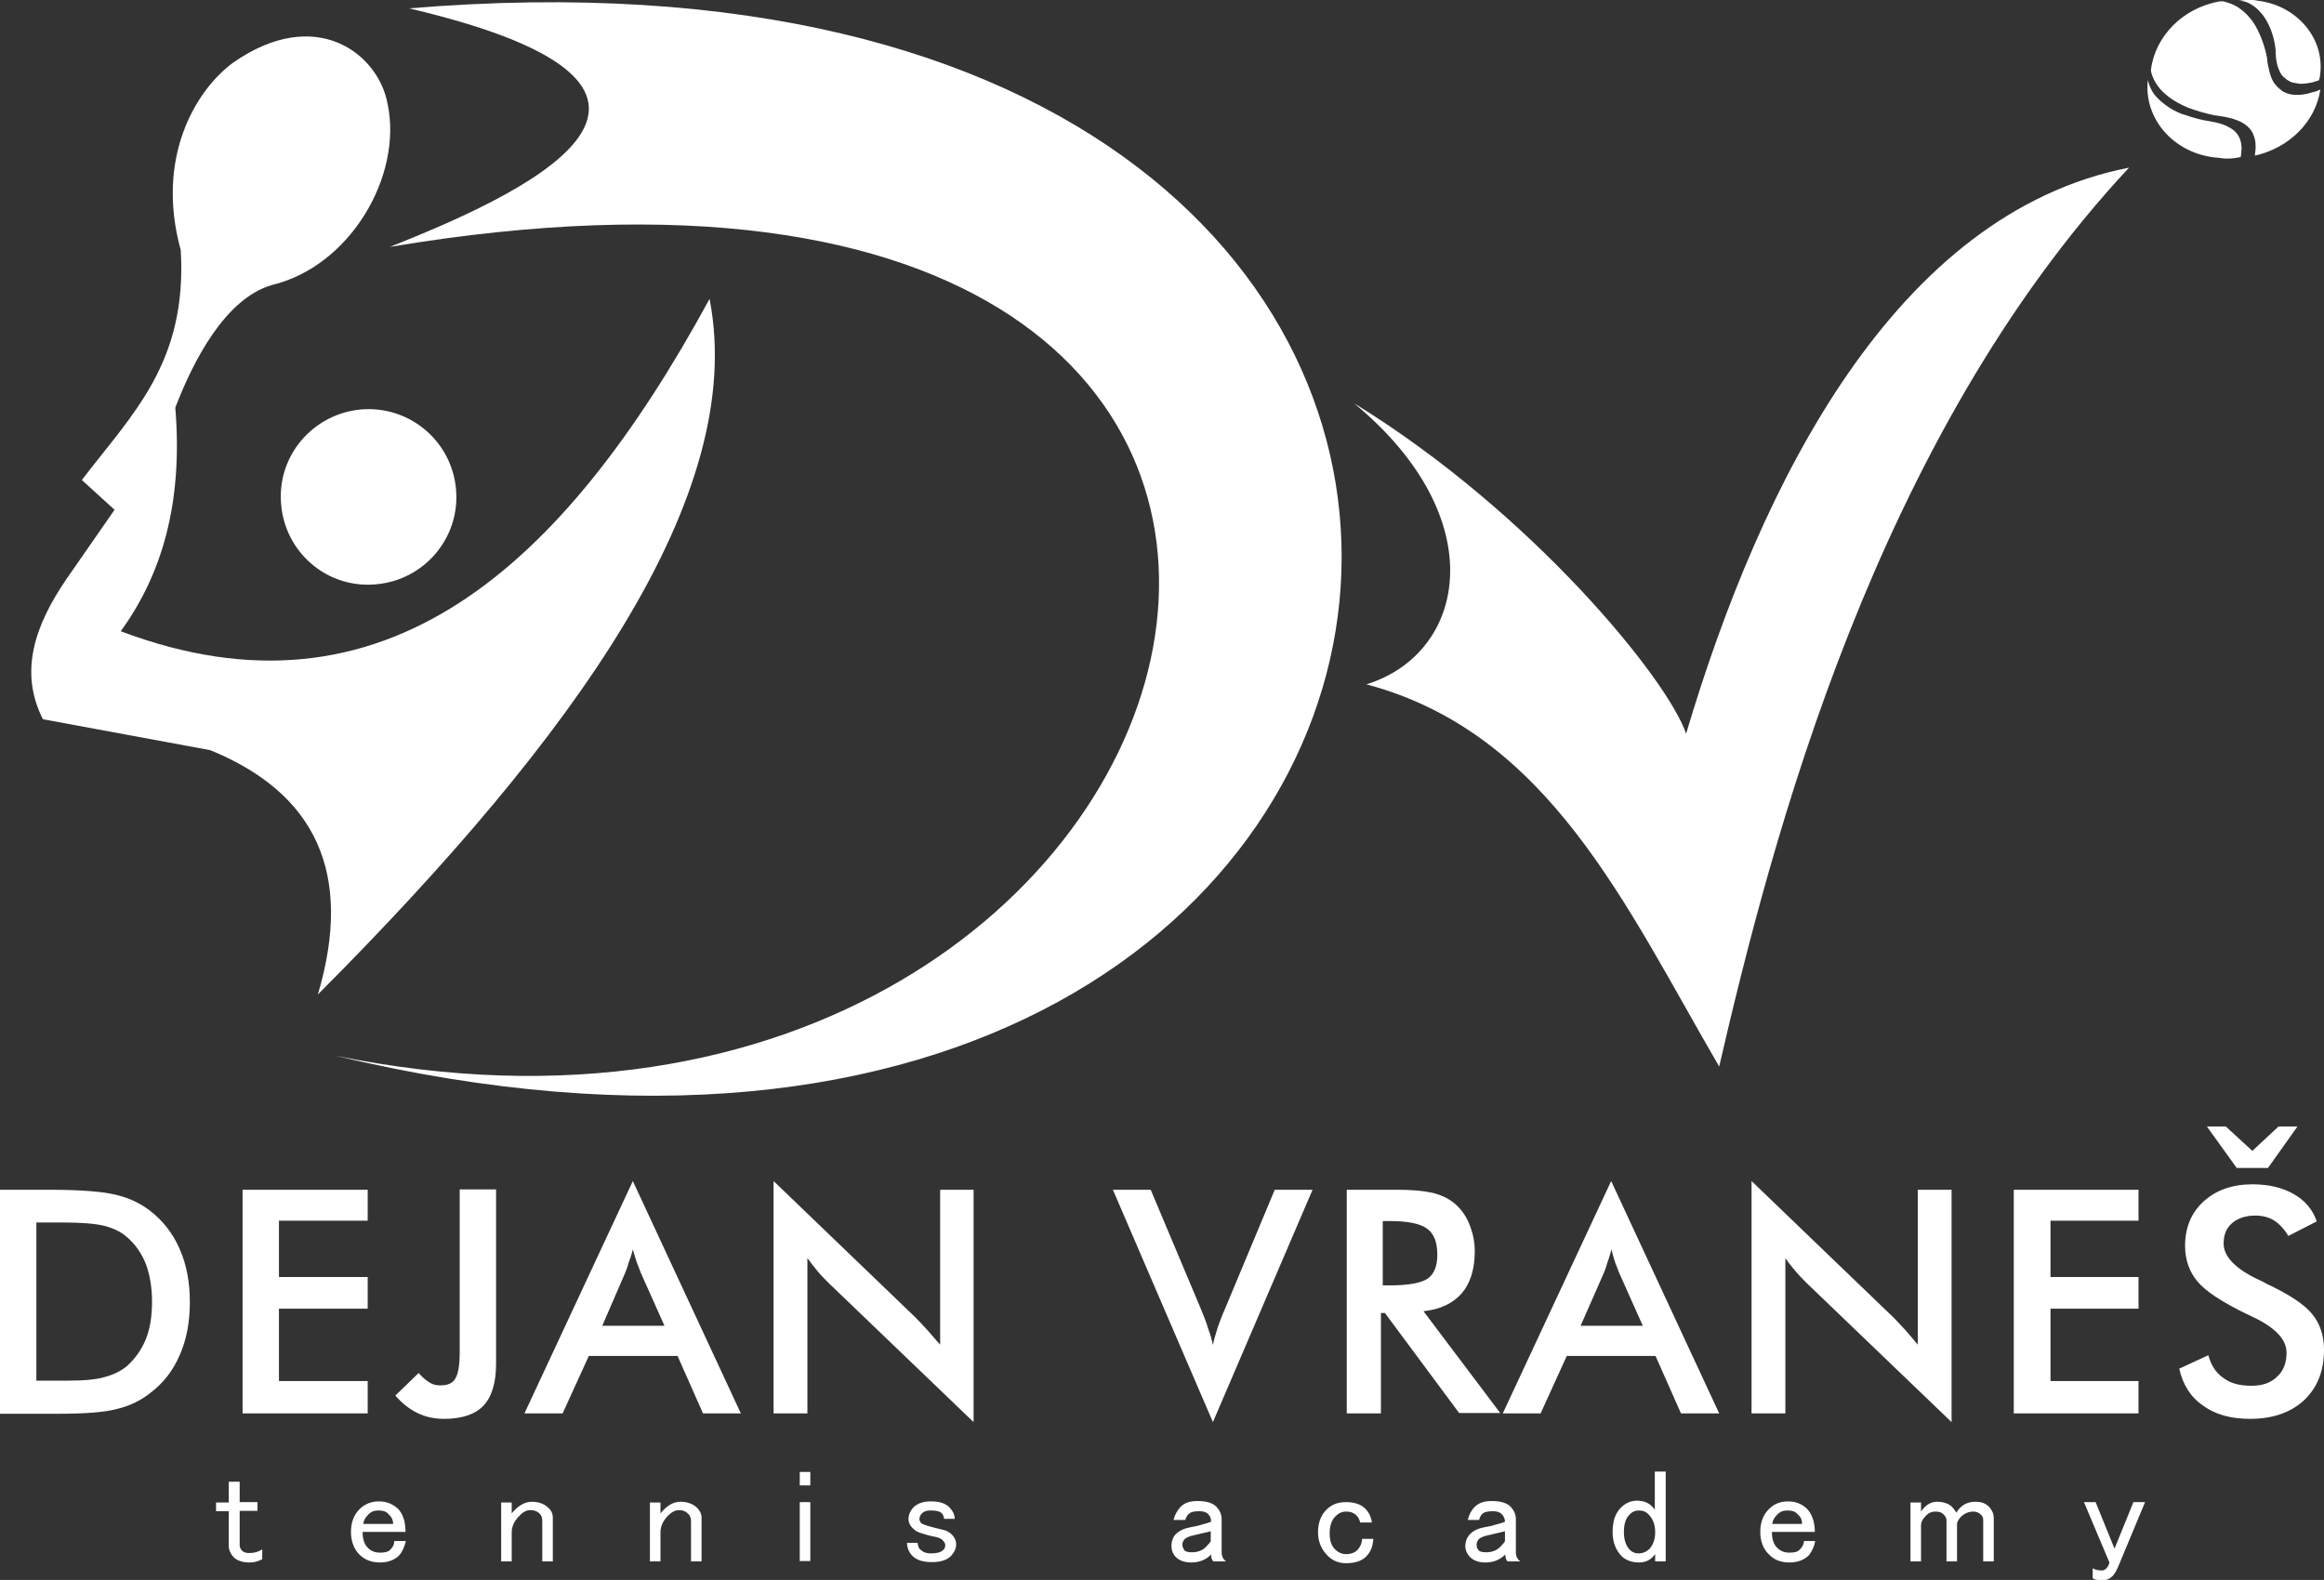 <?xml version="1.0" encoding="UTF-8"?>
<svg xmlns="http://www.w3.org/2000/svg" id="Layer_1" x="0" y="0" version="1.1" viewBox="0 0 639 434.5" xml:space="preserve">
  <rect x="0" y="0" width="639" height="434.5" fill="#333333" stroke="none"/>
  <style>.st0,.st1{fill:#fff}.st1{fill-rule:evenodd;clip-rule:evenodd}</style>
  <path d="M62.9 407.5h3v5.6h4.9v2.4h-4.9v9.4c0 .6.2 1.1.7 1.6.4.4 1.1.6 1.9.6 1.4 0 2.5-.3 3.6-1v2.7c-1.1.6-2.2.9-3.5.9-1.9 0-3.3-.5-4.2-1.3-1-1-1.5-2.1-1.5-3.2v-9.6h-3.5v-2.4h3.5v-5.7zM96.5 421.3c0-2.6.8-4.8 2.5-6.4 1.4-1.3 3.1-2 5.2-2s3.8.7 5.3 2.1c1.3 1.4 2 3.5 2 6.3H99.7c0 2 .5 3.5 1.5 4.4.8.9 2 1.3 3.3 1.3 1.3 0 2.3-.2 2.9-.9.7-.7 1-1.4 1-2.3h3.2c-.4 1.7-1 3-1.9 4-1.2 1.2-3 1.9-5.2 1.9-2.3 0-4.2-.7-5.7-2.2-1.5-1.5-2.3-3.7-2.3-6.2m7.6-5.9c-1.2 0-2.1.3-2.9 1.2-.7.7-1.2 1.5-1.3 2.5h8.2c0-1-.4-1.9-1.2-2.6-.6-.8-1.6-1.1-2.8-1.1M140.7 429.4h-2.9v-16.2h2.9v3c1.7-2.1 3.6-3.2 5.5-3.2 2 0 3.5.6 4.6 1.7.8.7 1.2 1.6 1.2 2.7v12h-2.9v-11.1c0-.9-.2-1.6-.8-2.1-.6-.6-1.4-.9-2.5-.9-1 0-2 .5-2.9 1.5-1.5 1.4-2.2 3-2.2 4.6v8zM181.6 429.4h-2.9v-16.2h2.9v3c1.7-2.1 3.5-3.2 5.5-3.2 1.9 0 3.5.6 4.6 1.7.7.7 1.2 1.6 1.2 2.7v12H190v-11.1c0-.9-.3-1.6-.9-2.1-.6-.6-1.4-.9-2.4-.9s-2 .5-3 1.5c-1.4 1.4-2.1 3-2.1 4.6v8zM219.9 404.8h2.9v3.7h-2.9v-3.7zm0 8.3h2.9v16.2h-2.9v-16.2zM249.8 417.8c0-1.3.5-2.3 1.3-3.2 1.2-1.2 2.8-1.7 4.9-1.7 2.3 0 3.9.5 5 1.6 1 1 1.5 2.1 1.5 3.2h-2.9c-.1-.7-.3-1.1-.6-1.5-.6-.6-1.6-.8-3.2-.8-1 0-1.7.2-2.3.8-.5.5-.7 1.1-.7 1.6 0 .3.2.7.4 1 .4.4 1.6.8 3.6 1.3 1.3.3 2.3.6 3.2.8.7.3 1.3.7 1.7 1.1.7.7 1.2 1.6 1.2 2.7 0 1.2-.5 2.2-1.4 3.2-1.2 1.2-3 1.7-5.3 1.7-2.5 0-4.2-.6-5.3-1.7-1-1-1.5-2.2-1.5-3.6h2.9c.1.8.3 1.5.7 1.8.7.7 1.6 1.1 3 1.1 1.6 0 2.7-.3 3.3-.9.4-.3.6-.8.6-1.4 0-.4-.2-.8-.7-1.3-.3-.4-1-.7-1.8-.9-1.7-.3-3-.7-3.9-1-1.1-.3-1.8-.7-2.3-1.2-1-.9-1.4-1.8-1.4-2.7M322.7 417.9c.3-1.3 1-2.5 1.9-3.5 1.1-1.1 2.6-1.6 4.6-1.6 2.5 0 4.2.5 5.3 1.6.9 1 1.4 2.1 1.4 3.4v9.1c0 1.1.4 1.9 1.2 2.5h-3.5c-.4-.4-.6-1-.6-1.9-1.4 1.5-3.3 2.2-5.5 2.2-1.8 0-3.2-.5-4.2-1.5-.8-.8-1.2-1.9-1.2-3 0-1.3.4-2.5 1.2-3.3 1-1 2.4-1.6 4.1-1.9 1.2-.2 2.1-.4 3-.7 1.2-.3 2.1-.6 2.6-.8 0-.8-.2-1.5-.8-2.1-.6-.6-1.4-.8-2.5-.8-1.4 0-2.3.2-2.9.8-.4.4-.7.9-.9 1.6h-3.2zm10.2 3.2c-.6.2-1.1.3-1.6.4-1.6.4-2.9.7-3.8.9-.7.2-1.3.5-1.7.8-.5.5-.7 1.1-.7 1.6 0 .7.3 1.2.7 1.7.3.2.9.4 1.9.4 1.6 0 3-.5 4-1.6.7-.7 1.1-1.2 1.2-1.5v-2.7zM362.4 421.5c0-2.6.7-4.7 2.3-6.3 1.5-1.5 3.2-2.1 5.4-2.1 2.3 0 4 .6 5.2 1.7 1.1 1.1 1.7 2.3 1.9 3.9H374c-.2-.7-.5-1.5-1.2-2.1-.7-.6-1.5-.9-2.6-.9-1.2 0-2.1.4-2.9 1.2-1.2 1.1-1.7 2.8-1.7 4.8s.5 3.5 1.6 4.5c.7.7 1.7 1.2 2.9 1.2 1.4 0 2.4-.4 3.2-1.2.7-.8 1.2-1.8 1.2-3h3.1c-.1 2-.7 3.6-2 4.9-1.2 1.2-3.1 1.8-5.5 1.8-2 0-3.7-.7-5-2-1.8-1.8-2.7-4-2.7-6.4M403.6 417.9c.3-1.3.9-2.5 1.9-3.5 1.1-1.1 2.6-1.6 4.6-1.6 2.5 0 4.2.5 5.3 1.6.9 1 1.4 2.1 1.4 3.4v9.1c0 1.1.4 1.9 1.2 2.5h-3.5c-.4-.4-.6-1-.6-1.9-1.5 1.5-3.3 2.2-5.5 2.2-1.8 0-3.2-.5-4.2-1.5-.8-.8-1.3-1.9-1.3-3 0-1.3.5-2.5 1.3-3.3 1-1 2.3-1.6 4-1.9 1.2-.2 2.2-.4 3-.7 1.3-.3 2.1-.6 2.6-.8 0-.8-.3-1.5-.9-2.1-.6-.6-1.4-.8-2.4-.8-1.4 0-2.4.2-3 .8-.3.4-.7.9-.8 1.6h-3.1zm10.2 3.2c-.6.2-1.2.3-1.6.4-1.6.4-3 .7-3.8.9-.7.2-1.3.5-1.7.8-.5.5-.7 1.1-.7 1.6 0 .7.2 1.2.7 1.7.3.2.9.4 1.9.4 1.6 0 3-.5 4-1.6.7-.7 1.1-1.2 1.2-1.5v-2.7zM455.1 404.7h2.9v24.7h-2.9v-2c-1.1 1.5-2.5 2.3-4.4 2.3-2 0-3.6-.6-4.8-1.7-1.7-1.8-2.5-3.9-2.5-6.7 0-2.9.7-5.1 2.3-6.7 1.2-1.2 2.7-1.9 4.4-1.9 2.1 0 3.8.8 4.9 2.5v-10.5zm-4.5 10.7c-.9 0-1.8.3-2.6 1.2-1 1-1.5 2.5-1.5 4.8 0 2.1.6 3.7 1.6 4.8.7.7 1.5 1 2.4 1 1.2 0 2.1-.4 3-1.2 1-1.1 1.6-2.6 1.6-4.6 0-2.1-.6-3.6-1.7-4.8-.8-.9-1.7-1.2-2.8-1.2M484 421.3c0-2.6.8-4.8 2.5-6.4 1.3-1.3 3-2 5.2-2 2 0 3.8.7 5.2 2.1 1.3 1.4 2.1 3.5 2.1 6.3h-11.8c0 2 .5 3.5 1.5 4.4.9.9 2 1.3 3.3 1.3 1.4 0 2.3-.2 2.9-.9.7-.7 1.1-1.4 1.1-2.3h3.1c-.3 1.7-1 3-1.8 4-1.3 1.2-3 1.9-5.3 1.9s-4.2-.7-5.6-2.2c-1.6-1.5-2.4-3.7-2.4-6.2m7.5-5.9c-1.2 0-2.1.3-2.9 1.2-.7.7-1.2 1.5-1.3 2.5h8.2c0-1-.3-1.9-1.2-2.6-.6-.8-1.5-1.1-2.8-1.1M528.2 429.4h-2.9v-16.2h2.9v2.5c1.2-1.8 2.7-2.7 4.4-2.7 1.8 0 3.2.5 4.1 1.4.5.5.9 1.1 1.2 1.6 1.3-2.1 3-3 5.3-3 1.5 0 2.7.4 3.6 1.3.9.9 1.4 2 1.4 3.1v12h-2.9V418c0-.6-.2-1.1-.6-1.4-.6-.6-1.2-.9-2.1-.9-1.3 0-2.4.5-3.3 1.3-.7.7-1.2 1.5-1.2 2.1v10.3h-2.9v-11.3c0-.6-.3-1.2-.9-1.7-.5-.5-1.2-.7-2.1-.7-1.1 0-2 .4-2.7 1.2-.9.9-1.3 1.7-1.3 2.5v10zM573 413.1h3.2l5.2 12.8 5.2-12.8h3.2l-7.2 17.3c-.6 1.5-1.2 2.5-1.7 3-.8.8-1.7 1.2-2.9 1.2-1.4 0-2.2-.2-2.6-.6v-2.7c.7.4 1.6.6 2.5.6.5 0 .9-.2 1.3-.6.3-.4.7-.9.8-1.6l-7-16.6zM10 379.7h8.4c4.6 0 8.1-.3 10.4-1 2.3-.6 4.4-1.6 6.1-3 2.3-2.1 4-4.5 5.2-7.4 1.2-3 1.7-6.4 1.7-10.4 0-3.9-.6-7.3-1.7-10.3-1.2-3-2.9-5.4-5.2-7.4-1.7-1.5-3.9-2.5-6.3-3.1-2.5-.6-6.3-.9-11.4-.9H10v43.5zm-10 9v-61.5h13.4c8.8 0 15 .5 18.5 1.4 3.5.8 6.7 2.3 9.4 4.4 3.5 2.7 6.3 6.3 8.1 10.5 1.9 4.3 2.8 9.1 2.8 14.6s-.9 10.3-2.8 14.6c-1.8 4.2-4.5 7.7-8.1 10.4-2.6 2.1-5.8 3.6-9.2 4.4-3.4.9-8.7 1.3-16 1.3H0zM66.7 388.7v-61.5h34.4v8.5H76.7v15.5h24.4v8.7H76.7v19.9h24.4v8.9zM115.1 377.6c1.1 1.2 2.1 2.1 3 2.6.9.6 1.9.8 3 .8 2 0 3.4-.6 4.1-1.9.8-1.3 1.2-3.7 1.2-7.2v-44.8h10v48c0 5.2-1.2 9.1-3.5 11.5-2.3 2.4-5.9 3.6-10.8 3.6-2.6 0-5.1-.5-7.3-1.6-2.1-1-4.2-2.6-6.1-4.8l6.4-6.2zM165.6 364.6h17.1l-6.3-14.1c-.4-.8-.7-1.9-1.2-3-.4-1.2-.8-2.5-1.2-3.9-.3 1.3-.7 2.5-1.2 3.8-.3 1.2-.7 2.2-1.1 3.1l-6.1 14.1zm27.7 24.1l-7-15.8h-24.4l-7.2 15.8h-10.5l29.8-63.9 29.7 63.9h-10.4zM212.7 388.7v-63.9l39 37.5c1.1 1.1 2.1 2.2 3.3 3.5 1.1 1.2 2.2 2.6 3.5 4v-42.6h9.2v63.9l-39.8-38.2c-1.1-1.1-2.1-2.1-3.1-3.3-1-1.2-1.9-2.4-2.8-3.6v42.7h-9.3zM333.5 391.1L306 327.2h10.4l13.8 32.8c.8 1.9 1.5 3.7 2 5.4.6 1.6 1 3 1.3 4.5.3-1.6.8-3.1 1.3-4.8.6-1.6 1.2-3.4 2-5.1l13.7-32.8h10.4l-27.4 63.9zM380.3 353.5h1.8c5.3 0 8.8-.7 10.5-1.9 1.7-1.2 2.6-3.4 2.6-6.5 0-3.5-.9-5.8-2.8-7.2-1.9-1.4-5.3-2.1-10.4-2.1h-1.8v17.7zm-.6 7.7v27.5h-9.4v-61.5h13.9c4.1 0 7.2.3 9.5.8 2.2.5 4.2 1.4 5.8 2.6 1.9 1.5 3.4 3.4 4.4 5.8 1 2.4 1.6 4.9 1.6 7.7 0 4.9-1.2 8.8-3.6 11.6-2.4 2.7-5.8 4.4-10.5 4.9l21.1 28h-11.3l-20.4-27.5h-1.1zM434.6 364.6h17.1l-6.3-14.1c-.4-.8-.7-1.9-1.2-3-.4-1.2-.8-2.5-1.1-3.9-.4 1.3-.7 2.5-1.2 3.8-.3 1.2-.7 2.2-1.1 3.1l-6.2 14.1zm27.6 24.1l-7-15.8h-24.4l-7.2 15.8h-10.4l29.8-63.9 29.7 63.9h-10.5zM481.6 388.7v-63.9l39 37.5c1.1 1.1 2.1 2.2 3.3 3.5 1.1 1.2 2.2 2.6 3.4 4v-42.6h9.3v63.9l-39.8-38.2c-1.1-1.1-2.1-2.1-3.1-3.3-1-1.2-2-2.4-2.8-3.6v42.7h-9.3zM553.7 388.7v-61.5H588v8.5h-24.2v15.5H588v8.7h-24.2v19.9H588v8.9zM599.2 376.4l8-3.7c.7 2.7 2.1 4.9 4.2 6.3 2 1.5 4.5 2.1 7.7 2.1 3 0 5.3-.8 7-2.5 1.8-1.6 2.6-3.9 2.6-6.6 0-3.6-3-6.8-9-9.7-.8-.4-1.5-.7-1.9-.9-6.8-3.3-11.4-6.3-13.6-9-2.2-2.6-3.4-5.9-3.4-9.8 0-5 1.7-9.1 5.1-12.2 3.4-3.1 7.9-4.7 13.4-4.7 4.5 0 8.3.9 11.4 2.7 3 1.7 5.2 4.2 6.3 7.5l-7.8 4c-1.2-2-2.6-3.4-4-4.3-1.5-.9-3.2-1.3-5.1-1.3-2.6 0-4.8.7-6.4 2.1-1.6 1.4-2.3 3.2-2.3 5.6 0 3.7 3.5 7.2 10.4 10.3.6.3 1 .5 1.3.7 6 2.8 10.2 5.5 12.5 8.2 2.2 2.6 3.4 5.9 3.4 10 0 5.8-1.8 10.4-5.5 13.9-3.7 3.4-8.6 5.1-14.9 5.1-5.2 0-9.5-1.2-12.8-3.6-3.4-2.3-5.6-5.7-6.6-10.2m7.6-66.6h5.2l7.3 6.7 7.2-6.7h5.2l-8.1 11.4H615l-8.2-11.4zM375.7 188.2c50.3 13.4 71.3 61 97 105.1 14.6-63.1 43.1-172.6 112.7-247.2-64.2 12.6-101.2 86.4-121.8 155.7-4.8-14.6-42.1-60.7-91.3-90.9 38.4 31.7 30.9 68.8 3.4 77.3" class="st0"></path>
  <path d="M112.5 2.3c96.5 22.7 27.6 52.5-5.3 65.6 325.6-54.7 239 274.4-15.1 222.4 341.1 81.8 388.6-318.7 20.4-288" class="st0"></path>
  <path d="M125.4 134.7c1.1 13.3-8.8 24.9-22.1 26-13.3 1.2-24.9-8.7-26-22-1.2-13.3 8.7-24.9 22-26.1 13.4-1.1 25 8.8 26.1 22.1" class="st1"></path>
  <path d="M48.2 112.1c2.2 26.6-3.9 46.2-15 61.5 72.3 27.3 121.7-17.5 161.9-91.4 10.5 53.9-36.7 120.1-107.7 191.3 9.9-33.4-.7-55.4-29.6-67.2l-46-8.5c-6.7-13.2-2.1-26 6.5-38.6l13.2-19-9-8.2c14.1-18.4 29-32.3 27.2-63.2-6.9-25 3.7-43.6 14.3-51.5 22.8-16 40.1-2.6 42.6 11.4 4.1 19.8-10.4 44.6-31.9 49.7-12.8 3.8-21.5 20.7-26.5 33.7" class="st0"></path>
  <path d="M616.1 43.2c.1-.6.2-1.3.2-1.8.1-.7 0-1.4-.1-2.1-.2-.7-.3-1.2-.6-1.7-.3-.6-.7-1.1-1.2-1.6-.5-.4-1.1-.8-1.9-1.2-.7-.4-1.6-.7-2.7-1-1.1-.2-2.2-.5-3.7-.7-2.4-.5-4.5-1.2-6.3-1.8-1.8-.7-3.3-1.6-4.6-2.6-1.2-.9-2.2-1.9-3-2.9-.7-1.1-1.2-2.1-1.5-3.3-.1-.2 0-.3-.1-.5 0 .2-.1.5-.1.7-.8 10.7 8 20 19.6 20.7 2.1.4 4.1.2 6-.2" class="st1"></path>
  <path d="M638 24.6c-.3.2-.7.3-1.1.5-.9.2-1.8.5-2.6.7-.9.2-1.8.3-2.6.3-.9 0-1.7-.1-2.5-.3-.8-.3-1.6-.6-2.2-1.2-.7-.5-1.2-1.1-1.8-1.9-.5-.8-.9-1.8-1.2-3-.3-1.2-.6-2.5-.7-4-.5-2.5-1.2-4.5-2-6.3-.8-1.8-1.7-3.4-2.8-4.6-1-1.2-2.1-2.1-3.3-2.9-1.2-.7-2.5-1.2-3.8-1.5-.4-.1-.8 0-1.2 0-10 1.8-17.6 9.5-18.8 18.8.1.2 0 .4.1.7.3 1.2.9 2.5 1.7 3.6.8 1.2 1.9 2.2 3.3 3.3 1.4 1 3.1 2 5.1 2.8 2.1.8 4.4 1.5 7.2 2.1 1.6.2 2.9.4 4.1.7 1.2.2 2.1.7 3 1 .8.4 1.6.9 2.1 1.4.6.5 1 1.1 1.3 1.6.3.7.6 1.3.7 2 .2.7.2 1.5.2 2.3 0 .6-.2 1.4-.2 2.1 9.4-2.1 16.7-9.3 18-18.2" class="st1"></path>
  <path d="M619.4 0c-1.2-.1-2.5 0-3.8.2.3 0 .7 0 1 .1 1.2.2 2.1.7 3.1 1.4s1.8 1.6 2.6 2.6c.8 1.1 1.5 2.4 2.1 3.9.6 1.6 1.1 3.5 1.3 5.5 0 1.3.1 2.5.3 3.5.2 1 .5 1.8.9 2.6.3.7.8 1.3 1.4 1.7.5.5 1.1.8 1.7 1.1.7.2 1.4.3 2.1.4.7.1 1.5 0 2.3-.1.7-.1 1.5-.2 2.2-.5.3-.1.7-.2 1-.3.1-.4.3-.8.3-1.3 1.5-10-6.2-19.3-17.1-20.6-.4-.1-.9-.2-1.4-.2" class="st1"></path>
</svg>

